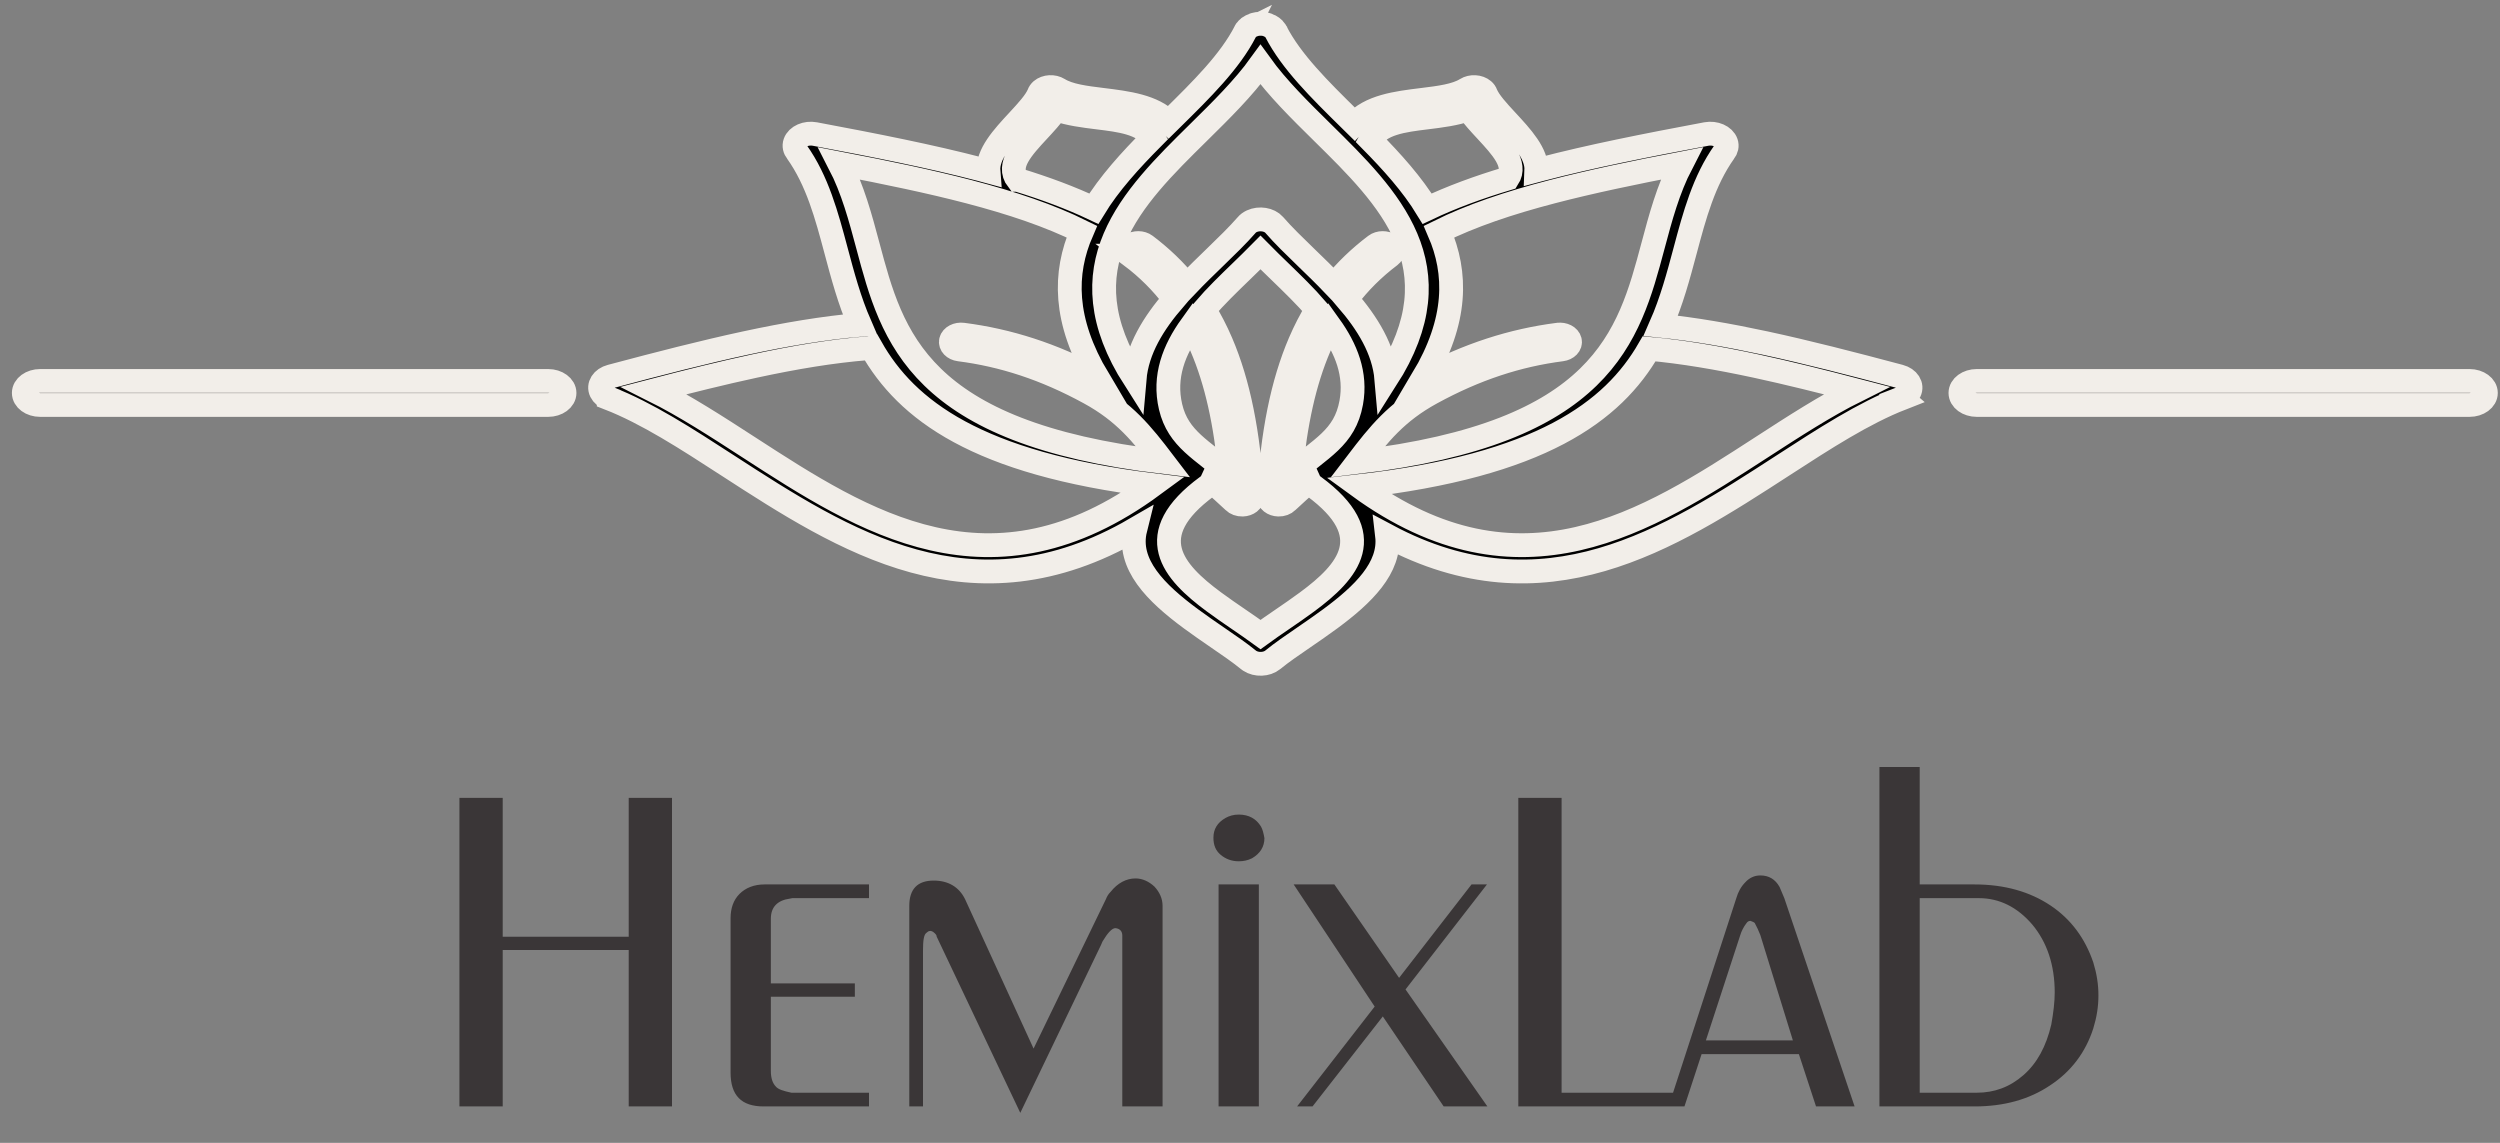<?xml version="1.0" encoding="UTF-8"?> <svg xmlns="http://www.w3.org/2000/svg" width="105" height="48" viewBox="0 0 105 48" fill="none"><rect x="0" y="0" width="105" height="48" fill="#808080" stroke="none"/> <path d="M21.114 39.9H26.406V46.47H28.224V33.51H26.406V39.342H21.114V33.51H19.296V46.47H21.114V39.9ZM36.498 46.47V45.894H33.24C32.898 45.822 32.682 45.75 32.592 45.642C32.448 45.498 32.376 45.282 32.376 44.976V41.862H35.904V41.304H32.376V38.586C32.376 38.1 32.646 37.812 33.186 37.74L33.276 37.722H33.384H36.498V37.146H32.106C31.674 37.146 31.314 37.29 31.062 37.542C30.81 37.794 30.684 38.136 30.684 38.568V45.048C30.684 46.002 31.134 46.47 32.07 46.47H36.498ZM38.766 39.918C38.766 39.504 38.801 39.252 38.91 39.18C38.999 39.09 39.09 39.072 39.197 39.144C39.288 39.216 39.342 39.27 39.342 39.342L42.852 46.74L46.236 39.702L46.307 39.54C46.523 39.18 46.703 38.982 46.847 38.982C47.028 39 47.136 39.108 47.136 39.288V46.47H48.828V38.046C48.828 37.74 48.702 37.47 48.486 37.236C48.252 37.02 47.981 36.894 47.694 36.894C47.297 36.894 46.938 37.092 46.65 37.452C46.541 37.56 46.487 37.668 46.452 37.758L43.41 44.04L40.529 37.758C40.278 37.254 39.828 36.984 39.215 36.984C38.532 36.984 38.19 37.344 38.19 38.046V46.47H38.766V39.918ZM52.872 37.146H51.18V46.47H52.872V37.146ZM52.584 36.048C52.926 35.85 53.106 35.562 53.106 35.202C53.07 35.004 53.034 34.842 52.962 34.716C52.764 34.392 52.458 34.212 52.026 34.212C51.81 34.212 51.63 34.266 51.468 34.356C51.126 34.554 50.964 34.824 50.964 35.184C50.964 35.49 51.054 35.724 51.27 35.904C51.486 36.084 51.738 36.174 52.026 36.174C52.224 36.174 52.404 36.138 52.584 36.048ZM54.478 46.47H55.126L58.078 42.69L60.634 46.47H62.47L59.032 41.556L62.452 37.146H61.804L58.762 41.07L56.044 37.146H54.334L57.736 42.276L54.478 46.47ZM70.339 45.894H65.587V33.51H63.769V46.47H70.339V45.894ZM71.467 44.274H75.553L76.273 46.47H77.893L74.941 37.722L74.743 37.254C74.563 36.93 74.293 36.768 73.933 36.768C73.681 36.768 73.465 36.876 73.303 37.056C73.123 37.236 72.997 37.47 72.925 37.722L70.081 46.47H70.747L71.467 44.274ZM73.087 39.288C73.141 39.108 73.231 38.928 73.357 38.766C73.393 38.712 73.447 38.676 73.519 38.676C73.609 38.712 73.663 38.73 73.699 38.766C73.789 38.928 73.861 39.09 73.933 39.27L75.301 43.698H71.647L73.087 39.288ZM87.918 43.194C88.062 42.726 88.134 42.276 88.134 41.808C88.134 41.34 88.062 40.89 87.918 40.422C87.576 39.414 86.982 38.604 86.118 38.028C85.254 37.452 84.192 37.146 82.932 37.146H80.628V32.214H78.936V46.47H82.932C84.156 46.47 85.218 46.182 86.1 45.588C86.982 45.012 87.594 44.202 87.918 43.194ZM80.628 37.722H83.112C83.976 37.722 84.732 38.1 85.362 38.838C85.974 39.576 86.298 40.53 86.298 41.682C86.298 42.078 86.244 42.528 86.154 43.032C85.938 43.95 85.56 44.652 84.984 45.156C84.408 45.66 83.76 45.894 83.022 45.894H80.628V37.722Z" fill="#3A3637"></path> <path d="M52.303 1.322L52.306 1.316L52.31 1.309L52.312 1.305L52.317 1.297L52.319 1.294C52.321 1.291 52.323 1.288 52.325 1.285L52.326 1.284C52.36 1.232 52.405 1.186 52.458 1.147C52.462 1.144 52.465 1.142 52.468 1.14L52.469 1.139C52.52 1.104 52.578 1.073 52.644 1.05L52.645 1.05L52.657 1.045L52.661 1.044L52.672 1.04L52.677 1.038L52.687 1.036L52.695 1.033L52.7 1.032L52.711 1.029L52.719 1.027L52.729 1.024L52.735 1.023C52.739 1.022 52.743 1.021 52.747 1.02L52.752 1.019C52.757 1.018 52.762 1.017 52.767 1.016H52.769C52.774 1.015 52.78 1.014 52.785 1.013H52.786C52.791 1.012 52.796 1.011 52.802 1.01C52.812 1.008 52.822 1.007 52.831 1.006L52.834 1.005L52.845 1.004L52.852 1.004C52.862 1.003 52.871 1.002 52.881 1.001H52.885L52.898 1.001H52.901L52.913 1H52.975L52.987 1.001H52.99L53.004 1.001H53.007C53.017 1.002 53.027 1.003 53.037 1.004L53.043 1.004L53.054 1.005L53.057 1.006C53.067 1.007 53.077 1.008 53.087 1.01C53.092 1.011 53.097 1.012 53.103 1.013H53.103C53.108 1.014 53.114 1.015 53.119 1.016H53.121C53.127 1.017 53.132 1.018 53.137 1.019L53.141 1.02C53.145 1.021 53.149 1.022 53.153 1.023L53.159 1.024L53.169 1.027L53.177 1.029L53.188 1.032L53.193 1.033L53.202 1.036L53.211 1.038L53.216 1.04C53.22 1.041 53.223 1.042 53.227 1.044L53.231 1.045C53.235 1.047 53.239 1.048 53.243 1.05L53.244 1.05C53.315 1.075 53.377 1.108 53.43 1.147C53.483 1.186 53.529 1.232 53.563 1.284L53.563 1.285C53.566 1.288 53.567 1.291 53.569 1.294L53.571 1.297L53.576 1.305L53.578 1.309L53.581 1.316L53.585 1.322L53.587 1.326C54.232 2.586 55.43 3.767 56.657 4.975C56.733 5.05 56.808 5.124 56.884 5.199C57.535 4.466 58.647 4.328 59.747 4.193C60.449 4.106 61.146 4.02 61.576 3.749C61.792 3.613 62.116 3.632 62.3 3.79C62.354 3.836 62.39 3.89 62.408 3.945C62.545 4.276 62.907 4.667 63.279 5.069C63.906 5.745 64.557 6.448 64.526 7.16C64.597 7.141 64.668 7.123 64.74 7.104C66.787 6.569 69.093 6.111 71.666 5.629C72.033 5.561 72.406 5.724 72.5 5.994C72.547 6.129 72.514 6.265 72.424 6.376C71.559 7.594 71.171 9.046 70.776 10.526C70.494 11.582 70.208 12.652 69.755 13.683C71.144 13.825 72.597 14.078 74.142 14.41C75.891 14.787 77.76 15.268 79.791 15.809C80.146 15.903 80.33 16.192 80.201 16.453C80.141 16.575 80.023 16.669 79.878 16.725L79.879 16.726C78.273 17.352 76.613 18.428 74.883 19.549C70.126 22.633 64.878 26.033 58.257 22.497C58.414 23.846 57.239 24.98 55.871 25.989C55.5 26.263 55.132 26.515 54.774 26.761C54.291 27.092 53.827 27.409 53.454 27.714C53.201 27.92 52.768 27.937 52.486 27.751C52.467 27.738 52.449 27.725 52.433 27.712C52.06 27.408 51.598 27.091 51.115 26.761C50.758 26.515 50.39 26.263 50.019 25.989C48.558 24.911 47.317 23.692 47.684 22.221C40.829 26.201 35.438 22.709 30.562 19.549C28.833 18.428 27.172 17.351 25.567 16.726L25.567 16.725C25.423 16.668 25.305 16.574 25.245 16.452C25.116 16.191 25.3 15.903 25.655 15.809C27.686 15.267 29.555 14.787 31.304 14.41C33.008 14.043 34.6 13.774 36.117 13.642C35.674 12.624 35.392 11.568 35.114 10.525C34.719 9.045 34.332 7.594 33.467 6.376C33.376 6.264 33.344 6.128 33.391 5.993C33.484 5.724 33.857 5.56 34.224 5.629C36.798 6.111 39.105 6.569 41.151 7.103C41.274 7.135 41.395 7.167 41.516 7.2C41.458 6.474 42.122 5.757 42.761 5.068C43.133 4.666 43.495 4.275 43.631 3.945C43.65 3.889 43.686 3.836 43.74 3.789C43.924 3.631 44.248 3.613 44.463 3.748C44.894 4.02 45.59 4.105 46.293 4.192C47.353 4.323 48.426 4.455 49.084 5.122L49.233 4.975C50.46 3.766 51.659 2.585 52.303 1.325L52.305 1.321L52.303 1.322ZM103.721 16C104.1 16 104.407 16.226 104.407 16.504C104.407 16.783 104.1 17.008 103.721 17.008H83.025C82.645 17.008 82.338 16.783 82.338 16.504C82.338 16.226 82.645 16 83.025 16H103.721ZM23.023 16C23.402 16 23.71 16.226 23.71 16.504C23.71 16.783 23.402 17.008 23.023 17.008H1.686C1.307 17.008 1 16.783 1 16.504C1 16.226 1.307 16 1.686 16H23.023ZM42.74 7.553C43.91 7.912 44.977 8.308 45.94 8.765C46.587 7.703 47.478 6.729 48.412 5.788C47.986 5.167 47.047 5.051 46.12 4.937C45.509 4.861 44.901 4.786 44.367 4.596C44.16 4.893 43.885 5.191 43.604 5.494C42.95 6.2 42.262 6.942 42.739 7.553L42.74 7.553ZM48.426 20.375C41.046 19.47 38.076 17.227 36.589 14.603C36.541 14.615 36.49 14.623 36.438 14.627C34.955 14.745 33.382 15.008 31.685 15.374C30.357 15.661 28.954 16.008 27.461 16.398C28.776 17.056 30.099 17.913 31.464 18.797C36.268 21.911 41.622 25.38 48.426 20.375L48.426 20.375ZM55.182 20.428C55.096 20.372 55.03 20.299 54.993 20.217C54.686 20.487 54.376 20.768 54.06 21.062C53.979 21.145 53.845 21.197 53.696 21.193C53.46 21.186 53.276 21.04 53.286 20.867C53.438 18.196 53.866 16.086 54.595 14.385C54.807 13.89 55.044 13.43 55.308 13C54.826 12.441 54.281 11.914 53.76 11.409C53.477 11.135 53.2 10.867 52.941 10.604C52.682 10.867 52.405 11.135 52.123 11.409C51.602 11.913 51.057 12.44 50.575 13C50.838 13.43 51.076 13.89 51.288 14.385C52.017 16.086 52.444 18.196 52.597 20.867C52.606 21.041 52.423 21.186 52.187 21.193C52.038 21.197 51.903 21.145 51.822 21.062C51.507 20.768 51.196 20.487 50.89 20.217C50.852 20.299 50.786 20.372 50.701 20.429C47.912 22.479 49.257 24.003 50.987 25.281C51.322 25.529 51.69 25.781 52.046 26.025C52.357 26.238 52.661 26.446 52.942 26.651C53.223 26.446 53.527 26.238 53.838 26.025C54.195 25.781 54.562 25.529 54.897 25.281C56.628 24.003 57.972 22.478 55.183 20.429L55.182 20.428ZM51.672 19.928C51.482 17.767 51.087 16.015 50.469 14.572C50.335 14.259 50.19 13.962 50.036 13.678C49.306 14.694 48.866 15.816 49.165 17.09C49.485 18.451 50.501 18.887 51.672 19.928H51.672ZM40.291 14.675C40.058 14.645 39.902 14.482 39.942 14.311C39.983 14.14 40.205 14.025 40.438 14.055C42.348 14.301 44.2 14.888 46.128 15.922C44.66 13.461 44.681 11.467 45.436 9.727C44.094 9.061 42.51 8.527 40.69 8.051C39.07 7.628 37.255 7.25 35.255 6.865C35.821 7.96 36.135 9.137 36.454 10.331C37.475 14.157 38.551 18.181 48.865 19.406C47.965 18.226 47.23 17.305 45.757 16.5C43.894 15.482 42.118 14.909 40.291 14.675L40.291 14.675ZM47.499 10.741C47.334 10.617 47.338 10.418 47.507 10.297C47.677 10.177 47.947 10.179 48.112 10.304C48.766 10.798 49.346 11.35 49.853 11.978C50.238 11.573 50.642 11.183 51.033 10.804C51.517 10.335 51.981 9.886 52.358 9.454C52.41 9.391 52.483 9.335 52.573 9.293C52.892 9.144 53.314 9.213 53.517 9.446C53.893 9.881 54.361 10.332 54.847 10.804C55.239 11.182 55.642 11.573 56.028 11.978C56.535 11.35 57.114 10.798 57.768 10.304C57.933 10.179 58.204 10.177 58.373 10.297C58.542 10.418 58.546 10.617 58.382 10.741C57.686 11.267 57.08 11.866 56.56 12.562C57.43 13.569 58.121 14.672 58.228 15.919C61.251 11.189 58.328 8.307 55.552 5.573C54.594 4.629 53.652 3.701 52.94 2.714C52.228 3.701 51.286 4.629 50.328 5.573C47.553 8.307 44.629 11.189 47.652 15.919C47.759 14.672 48.45 13.569 49.32 12.562C48.8 11.866 48.195 11.267 47.498 10.741L47.499 10.741ZM57.56 5.88C58.461 6.793 59.315 7.737 59.941 8.765C60.956 8.283 62.086 7.868 63.331 7.495C63.725 6.895 63.058 6.177 62.425 5.493C62.144 5.19 61.868 4.893 61.662 4.595C61.128 4.785 60.52 4.861 59.909 4.936C58.938 5.056 57.953 5.177 57.56 5.88L57.56 5.88ZM56.752 16.91C56.971 15.71 56.539 14.646 55.844 13.678C55.69 13.962 55.545 14.259 55.411 14.572C54.792 16.014 54.398 17.767 54.208 19.928C55.475 18.803 56.478 18.413 56.752 16.91H56.752ZM65.441 14.056C65.674 14.025 65.895 14.14 65.936 14.311C65.977 14.482 65.821 14.645 65.587 14.675C63.761 14.91 61.984 15.483 60.121 16.501C58.648 17.305 57.914 18.227 57.013 19.407C67.329 18.181 68.403 14.157 69.424 10.332C69.743 9.137 70.057 7.96 70.624 6.865C68.624 7.25 66.808 7.629 65.188 8.052C63.368 8.527 61.785 9.061 60.442 9.728C61.197 11.467 61.217 13.461 59.75 15.922C61.678 14.889 63.529 14.302 65.44 14.056L65.441 14.056ZM69.264 14.649C67.742 17.298 64.686 19.552 57.07 20.42C63.846 25.359 69.181 21.901 73.972 18.796C75.336 17.912 76.659 17.054 77.975 16.398C76.481 16.008 75.079 15.66 73.751 15.373C72.155 15.03 70.668 14.776 69.264 14.649L69.264 14.649Z" fill="black" stroke="#F2EEE9"></path> </svg> 